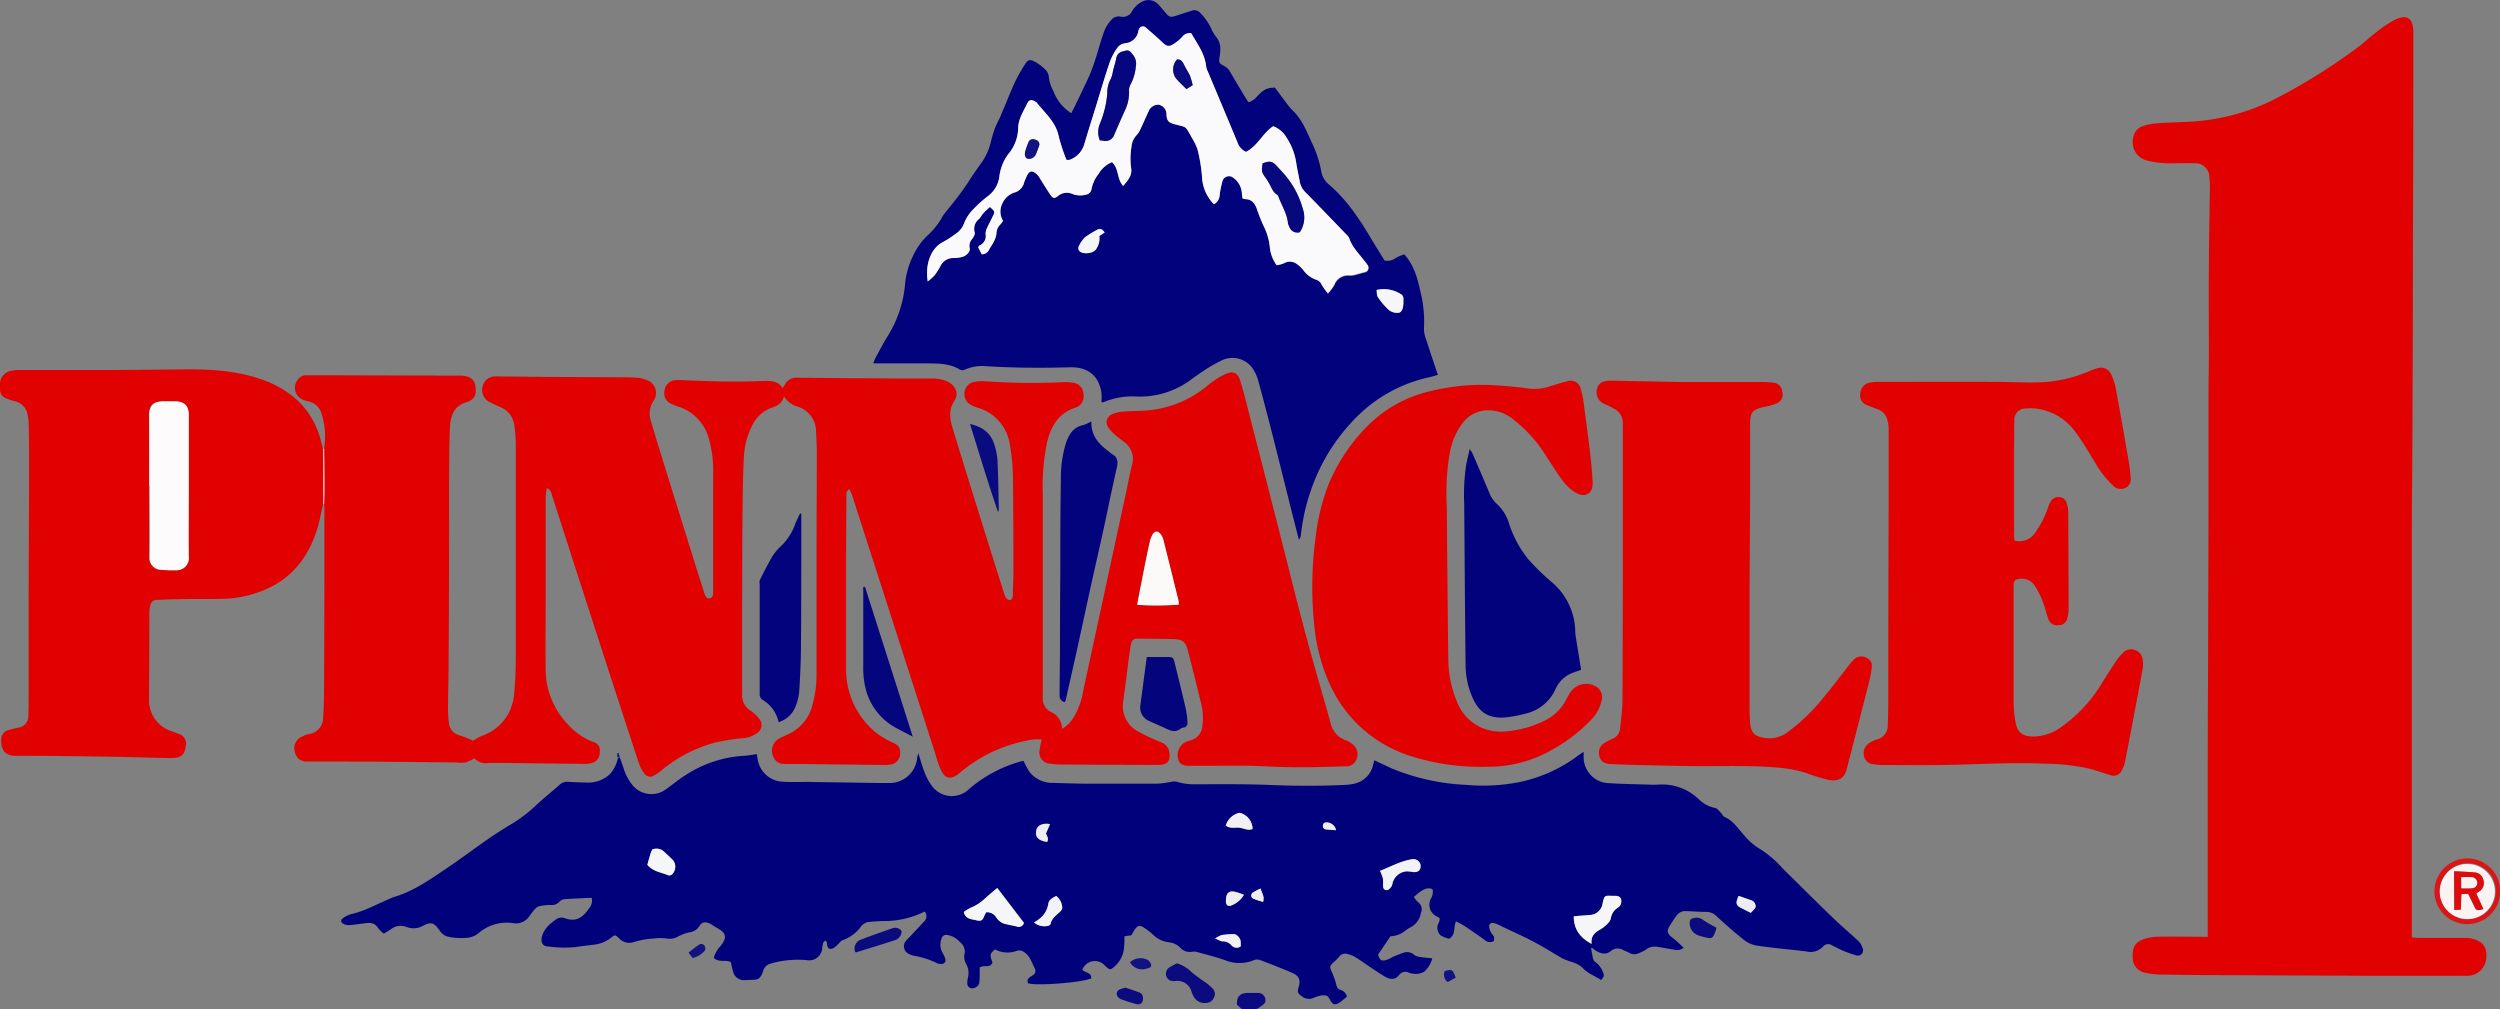 <?xml version="1.0" encoding="UTF-8"?> <svg xmlns="http://www.w3.org/2000/svg" id="Layer_1" data-name="Layer 1" viewBox="0 0 471.21 190.22"><rect x="0" y="0" width="471.21" height="190.22" fill="#808080" stroke="none"/><defs><style> .cls-1 { fill: #0b0a7f; } .cls-2 { fill: #e10101; } .cls-3 { fill: #01017c; } .cls-4 { fill: #02027d; } .cls-5 { fill: #03037d; } .cls-6 { fill: #05057e; } .cls-7 { fill: #04047d; } .cls-8 { fill: #0b0b80; } .cls-9 { fill: #db1515; } .cls-10 { fill: #121282; } .cls-11 { fill: #f8c0c0; } .cls-12 { fill: #fcf9f9; } .cls-13 { fill: #f5f6f8; } .cls-14 { fill: #f2f3f6; } .cls-15 { fill: #f1f1f5; } .cls-16 { fill: #edeef2; } .cls-17 { fill: #fafafc; } .cls-18 { fill: #fdfbfb; } .cls-19 { fill: #f9f3f3; } .cls-20 { fill: #06067e; } .cls-21 { fill: #08087e; } .cls-22 { fill: #dd0b0b; } </style></defs><title>charleston-south-carolina-tax-service</title><g><path class="cls-1" d="M245.16,195.21l-.93-.86c-.05-1.5.53-2.16,2.06-2.2.68,0,1.36,0,2,0a1.38,1.38,0,0,1,1.29,1.68,1.31,1.31,0,0,1-.5.61c-.33.27-.7.49-1.06.73Z" transform="translate(-11.09 -5)"></path><path class="cls-2" d="M72.16,89.58A13.77,13.77,0,0,0,71.7,83a3.25,3.25,0,0,0-2.64-2.37,4.3,4.3,0,0,1-.58-.18,2.44,2.44,0,0,1-1.31-3.82,1.9,1.9,0,0,1,1.63-.9c1.37,0,2.74,0,4.11,0l24.58.07a6.75,6.75,0,0,1,.72,0c1.92.21,2.6,1,2.54,3a1.84,1.84,0,0,1-1.1,1.73,3.09,3.09,0,0,1-.55.26c-2.42.66-3.1,2.56-3.2,4.72-.14,3.06-.13,6.12-.16,9.19s0,6.28,0,9.43q0,12.52-.09,25c0,3.1-.1,6.21-.12,9.31a21,21,0,0,0,.17,2.77,2.61,2.61,0,0,0,2.06,2.4,22.83,22.83,0,0,1,2.49,1,10.92,10.92,0,0,1,1.62-.9,9,9,0,0,0,6.13-8.1c.23-2.2.3-4.43.31-6.64,0-6.53,0-13.06,0-19.6,0-6.93,0-13.87,0-20.8a28.4,28.4,0,0,0-.25-3.25,4.3,4.3,0,0,0-2.69-3.6c-.62-.28-1.26-.55-1.86-.87a2.55,2.55,0,0,1-1.46-3,2.44,2.44,0,0,1,2.6-1.9c3.15,0,6.29.07,9.44.09l13.67.07c1.17,0,2.33,0,3.5.09a5.32,5.32,0,0,1,1.63.4,2.57,2.57,0,0,1,1.34,4,4.31,4.31,0,0,0-.47,3.69c.69,2.4,1.43,4.79,2.17,7.17q2.83,9.12,5.68,18.24c.73,2.34,1.46,4.69,2.21,7,.16.49.33,1.14,1,1.08s.67-.75.69-1.25c0-1.65,0-3.31,0-5,0-5.85,0-11.71,0-17.56a22.07,22.07,0,0,0-1-6.92A8.65,8.65,0,0,0,139,81.66a11.6,11.6,0,0,1-1.46-.58,2.14,2.14,0,0,1-1.2-2.41,2.19,2.19,0,0,1,1.86-2,9.4,9.4,0,0,1,1.92,0c4.92.21,9.84.36,14.76.13H155c1.35,0,2.69-.08,3.6,1.34.22-.33.36-.52.47-.72a2.38,2.38,0,0,1,2.21-1.23l10,.09c3.46,0,6.93.06,10.39.07,1.73,0,3.46,0,5.2,0a6.36,6.36,0,0,1,2.93.64c1.44.74,2.06,2.21,1.18,3.54-1.18,1.79-.84,3.52-.29,5.33q2.25,7.34,4.53,14.66,2.51,8.08,5.07,16.14c.19.6.34,1.28,1.12,1.48.51-.17.58-.61.59-1.06,0-1.29.1-2.58.1-3.86,0-6.17,0-12.34-.1-18.51a36.27,36.27,0,0,0-.56-5.89,8.55,8.55,0,0,0-6.14-7,8.42,8.42,0,0,1-1.12-.45A2.34,2.34,0,0,1,192.88,79,2.21,2.21,0,0,1,194.65,77a7.71,7.71,0,0,1,2.16-.14,119.81,119.81,0,0,0,14.87.16,8.17,8.17,0,0,1,2,.18,2.17,2.17,0,0,1,1.61,2A2.26,2.26,0,0,1,214,81.77c-3.34,1-4.78,3.47-5.55,6.57a40.44,40.44,0,0,0-.81,9.75q0,18.89,0,37.78a7.22,7.22,0,0,0,0,1.09,2.8,2.8,0,0,0,1.48,2.21,3.51,3.51,0,0,1,2.15,3.21,6.25,6.25,0,0,0,2.28-2.33,13.57,13.57,0,0,0,1.69-4.76l3.4-15.72,4.62-21.39c.4-1.85.74-3.71,1.19-5.55a3.9,3.9,0,0,0-1.54-4.37c-.61-.47-1.23-.92-1.8-1.43A9.16,9.16,0,0,1,220,85.6a1.67,1.67,0,0,1,.69-2.53,8.44,8.44,0,0,1,1.73-.46c1.37-.12,2.74-.14,4.11-.19a20.6,20.6,0,0,0,12.37-4.91,14.91,14.91,0,0,1,3.15-2c1.52-.68,2.36-.25,2.84,1.36.6,2,1.11,4,1.63,6.07q2.82,10.94,5.61,21.89c1.66,6.51,3.26,13,5,19.54,1.52,5.68,3.2,11.32,4.78,17a4.35,4.35,0,0,0,2.86,3.16,4.31,4.31,0,0,1,1.42.89,2.35,2.35,0,0,1,.59,2.66,2,2,0,0,1-2.09,1.35c-5.12.19-10.23.29-15.36,0-3.69-.2-7.4-.08-11.11-.09-1,0-1.94,0-2.91,0-1.35,0-2-.42-2.17-1.32a2.8,2.8,0,0,1,1.13-3,5.1,5.1,0,0,1,1.23-.48,2.93,2.93,0,0,0,2.18-2.47,11.09,11.09,0,0,0-.31-4.91c-.74-3.18-1.57-6.33-2.37-9.5-.43-1.69-1-2.15-2.69-2.2-2.06-.05-4.11-.06-6.17-.08-.24,0-.48,0-.72,0a1.11,1.11,0,0,0-1.16,1c-.13.75-.25,1.51-.35,2.27-.37,2.79-.71,5.59-1.09,8.38a5.42,5.42,0,0,0,2.76,5.83,30,30,0,0,0,2.7,1.34c.58.27,1.18.51,1.78.76a2.31,2.31,0,0,1,1.44,1.94c.23,1.41-.35,2.22-1.77,2.26-1.86.05-3.71,0-5.57,0q-6.6,0-13.2-.07a13,13,0,0,1-2-.15,2.12,2.12,0,0,1-1.94-2.46,16.83,16.83,0,0,1,.42-2.08,7.93,7.93,0,0,0-2.91.22A27.56,27.56,0,0,0,192,150.66c-1.73,1.44-2.82,1.22-3.7-.85-.41-1-.72-2-1-3q-4.1-12.72-8.19-25.44-3.68-11.45-7.37-22.9c-.14-.43-.36-.83-.55-1.29-.67.4-.57.92-.57,1.38,0,3.43-.05,6.85-.06,10.28q0,9.13,0,18.27,0,2,0,4a15.43,15.43,0,0,0,5.34,11.74,15,15,0,0,0,3.49,2.12c1,.52,1.39.86,1.36,1.88a2.11,2.11,0,0,1-1.54,2.2,5.48,5.48,0,0,1-1.44.14L162.26,149c-1.17,0-2.33,0-3.5,0a2,2,0,0,1-1.76-1.1,2.64,2.64,0,0,1,1.09-3.78c.54-.27,1.09-.51,1.64-.77a8.2,8.2,0,0,0,4.51-5.53A22,22,0,0,0,165,132q0-12.72,0-25.43c0-5.32.05-10.65.05-16,0-1.45-.08-2.9-.15-4.35a4.89,4.89,0,0,0-3.28-4.51,4.65,4.65,0,0,1-2.77-2c-.36,1.44-1.35,1.81-2.44,2.19a6.53,6.53,0,0,0-3.6,3.41,15,15,0,0,0-1.53,6.18c-.17,3.58-.21,7.17-.24,10.76-.05,6-.06,12.1-.07,18.15,0,5.2,0,10.4,0,15.6a3.33,3.33,0,0,0,1.57,2.94,7,7,0,0,1,1.72,1.64,1.77,1.77,0,0,1-.44,2.57,5.18,5.18,0,0,1-2.81,1,40.58,40.58,0,0,0-5,.78,26.7,26.7,0,0,0-10.33,5.34,7,7,0,0,1-1.29.88,1.3,1.3,0,0,1-1.9-.43,7.33,7.33,0,0,1-1-1.91c-1.68-5.09-3.33-10.19-5-15.29q-3.5-10.82-7-21.63c-1.42-4.41-2.83-8.83-4.26-13.24-.19-.57-.19-1.29-1.09-1.66-.08.71-.19,1.31-.2,1.92q0,9.8,0,19.6c0,4.35-.06,8.7,0,13.06a15,15,0,0,0,4.16,9.93,12.29,12.29,0,0,0,4.81,3.36,1.56,1.56,0,0,1,1.23,1.83,2.08,2.08,0,0,1-1.34,2.09,4.93,4.93,0,0,1-1.54.2c-5.17-.05-10.33-.12-15.5-.18-.85,0-1.7,0-2.54,0a2.86,2.86,0,0,1-2.71-.88,8.39,8.39,0,0,1-1.65.79,7.84,7.84,0,0,1-1.81,0l-15.85-.16L69,148.53a2.18,2.18,0,0,1-2.34-1.83,2.36,2.36,0,0,1,1.29-2.83,5.56,5.56,0,0,1,1.35-.51A3.1,3.1,0,0,0,72,140.17c.08-1.41.15-2.82.16-4.23q.06-10.23.07-20.46,0-7.32,0-14.64c0-.28,0-.56-.07-.84,0-1.32.06-2.64.06-4C72.22,93.89,72.18,91.73,72.16,89.58ZM225.43,119a55.74,55.74,0,0,0,7.84-.08,2.8,2.8,0,0,0,0-.51q-1.45-5.87-2.91-11.73a2.85,2.85,0,0,0-.48-1c-.53-.72-1.17-.69-1.6.11a6,6,0,0,0-.54,1.59c-.55,2.6-1.07,5.21-1.59,7.81C225.91,116.38,225.7,117.56,225.43,119Z" transform="translate(-11.09 -5)"></path><path class="cls-3" d="M127.9,147.73c.26.76.55,1.51.79,2.27a9,9,0,0,0,1.52,2.86,4.6,4.6,0,0,0,6.27,1c1.32-.91,2.56-2,3.92-2.82a22.53,22.53,0,0,1,11.15-3.6,20.65,20.65,0,0,0,2.18-.32c.06.34.1.66.17,1a5,5,0,0,0,4.78,4.22c1.93.13,3.86,0,5.8.06l12.34.18c.57,0,1.13,0,1.7,0a5.22,5.22,0,0,0,5.42-4.5c0-.3.12-.59.23-1.13.45,1.39.75,2.55,1.2,3.66a10.57,10.57,0,0,0,1.37,2.53,4.65,4.65,0,0,0,6.94.64,25.32,25.32,0,0,1,9.48-5.17c.3-.09.61-.14.85-.19a17.4,17.4,0,0,0,1.07,2,5.45,5.45,0,0,0,4.53,2.14c2,.07,4,.13,5.93.15,4.59,0,9.19,0,13.78,0a23.15,23.15,0,0,0,2.62-.36,2.37,2.37,0,0,1,1,0,10.47,10.47,0,0,0,3.58.47c4.6,0,9.21-.06,13.8.13s9.43.22,14.15,0a9.8,9.8,0,0,0,2.14-.3,4.67,4.67,0,0,0,3.28-3.41c0-.15.08-.31.12-.47l.12-.47c1.2.56,2.34,1.12,3.51,1.63a41.36,41.36,0,0,0,13.74,3,35.32,35.32,0,0,0,10.35-.57,28.15,28.15,0,0,0,10.6-4.79c.35-.26.71-.5,1.25-.88,0,.44,0,.69,0,1a4.88,4.88,0,0,0,4.57,4.91c2.49.17,5,.2,7.49.28a18.44,18.44,0,0,0,2.06,0,10,10,0,0,1,7.51,2.69,6,6,0,0,0,3.12,1.71c.4.05.75.55,1.09.88s.4.69.7.81c1.64.7,2.55,2.19,3.68,3.42a11,11,0,0,0,2.88,2.54,20,20,0,0,1,4.48,3.83c3.14,3.07,6.24,6.19,9.41,9.24,1.56,1.51,3.24,2.91,4.83,4.4a2.77,2.77,0,0,1,.71,1.21,1,1,0,0,1-1.32,1.4,16.49,16.49,0,0,1-2.38-.85c-.7-.3-1.38-.67-2.06-1a1.25,1.25,0,0,0-1.65.26,3.23,3.23,0,0,1-3.19.9c-3.16-.37-6.34-.65-9.49-1.12a5.53,5.53,0,0,1-2.44-1.22c-1.74-1.38-3.39-2.86-5-4.34a2.65,2.65,0,0,0-1.83-.76c-1.33,0-2.66-.11-4-.16a2,2,0,0,0-1.65.85c-.38.47-.7,1-1,1.48-1,1.4-.88,1.88.45,2.87a23.7,23.7,0,0,1,1.87,1.72,2,2,0,0,1-1.84.35l-3.21-.55a2.81,2.81,0,0,0-2.14.61,8.17,8.17,0,0,1-1.41.67,1.76,1.76,0,0,1-1.63-.13c-.35-.2-.74-.31-1.1-.49a2,2,0,0,0-2.41.18c-1,.83-2.14.39-3.12-.3-.1-.07-.17-.18-.26-.25a1.21,1.21,0,0,0-.32-.08c.13.74.23,1.44.4,2.12a1.18,1.18,0,0,0,.49.63,4,4,0,0,1,1.41,2c.2.48.08.86-.43,1.3-1.18-.77-2.57-1.24-3.6-2.41a5.66,5.66,0,0,0-2-1,16.51,16.51,0,0,1-1.57-.6c-1.79-1-3.52-2.13-5.34-3.09-2-1.07-4.14-2-6.21-3a8.17,8.17,0,0,0-1.33-.58c-.73-.2-1.13.15-1,.88a2.9,2.9,0,0,0,.54,1.17c.39.52.44.49.31,1.3a1.4,1.4,0,0,1-1.66-.16c-1.21-.88-2.44-1.72-3.68-2.55-.55-.37-1.15-.67-1.78-1-.53,1.13,0,2.47-1.28,3.28a5.64,5.64,0,0,1-1.57-.6,1.91,1.91,0,0,1-.42-2.4c.33-.81.3-.89-.5-1.27a2.47,2.47,0,0,1-1-3.25,2.42,2.42,0,0,0,.34-1.83c-1-.41-1.9,0-3.53,1.49a5.6,5.6,0,0,0,.84,1,1.61,1.61,0,0,1,.49,2,3.66,3.66,0,0,1-1.88,2.67,6.68,6.68,0,0,0-1.12.72,4.67,4.67,0,0,1-2.73,1l-2.35,3.47c.41,1.14.65,1.29,1.79.93.38-.12.7-.38,1.07-.54.66-.28,1.32-.54,2-.78a2,2,0,0,1,2,.46,2.78,2.78,0,0,0,1.24.39c.67.11,1.36.15,2.13.23a5.16,5.16,0,0,1-1.45,2.47,3.09,3.09,0,0,1-2.32.39,2.27,2.27,0,0,1-.7-.18,1.43,1.43,0,0,0-1.75.43c-.84,1.06-1.79.88-2.76.3s-2-1.26-2.94-1.9-1.72-1.2-2.61-1.75a5.42,5.42,0,0,0-1.32-.54,1.47,1.47,0,0,0-1.79.59,10.76,10.76,0,0,1-1.13,1.08c-.6.62-.57.75-.21,1.57a16.6,16.6,0,0,1,.89,2.49,1.19,1.19,0,0,0,.78,1,1.68,1.68,0,0,1,1.22,1.25,12.27,12.27,0,0,1-1.43,1.16c-.87.53-1.23.37-1.74-.51-.17-.3-.37-.7-.64-.8a2.5,2.5,0,0,0-1.26,0,7.16,7.16,0,0,0-1.35.47,2.15,2.15,0,0,1-2.15-.43c-.71-.47-.8-.8-.54-1.63.43-1.35.13-2.14-1.18-2.71-2-.86-4-1.65-6.06-2.42a1.69,1.69,0,0,0-1.15,0,7.21,7.21,0,0,1-5.53,0c-1.66-.6-3.39-1-5.1-1.49a2.11,2.11,0,0,0-1-.09,2.34,2.34,0,0,1-2.28-.77,3.57,3.57,0,0,0-2.15-1,5.09,5.09,0,0,1-3.07-1.53,11.35,11.35,0,0,0-1.53-1.17c-.87-.61-1.29-.51-1.88.38-.2.3-.38.61-.59,1l-.58.07-.72.12c0,.64,0,1.27-.06,1.9a5.25,5.25,0,0,1-1.74,3.72c-.85.79-1,.75-1.87-.09a2.53,2.53,0,0,0-4.26.74c.44.67,1.76.46,1.66,1.66-1.64.78-10.4,1.46-11.9.92-.23-.58,0-.94.51-1.26,1-.6,1.08-.89.57-1.94s-.92-2.28-2.12-2.84a1.46,1.46,0,0,0-1-.1,5.06,5.06,0,0,1-4.19-.24c-1,.82-1,1.07-.47,2.48-.45,1.14-1.62.37-2.41.92,0,.41,0,.88,0,1.34a11.1,11.1,0,0,1-.1,1.67,1.4,1.4,0,0,1-1.4.91.88.88,0,0,1-.84-.88,5,5,0,0,1,.09-1,3.54,3.54,0,0,0-.36-2.8,2.72,2.72,0,0,1-.21-2,2.24,2.24,0,0,0-.89-2,4.08,4.08,0,0,0-2.48-1.38.91.91,0,0,0-1,.7,3.14,3.14,0,0,0,.18,2.68,5.88,5.88,0,0,1,.48,1c.25.73-.13,1.18-.91,1.1a1.93,1.93,0,0,1-.81-.24,15.34,15.34,0,0,0-3.87-1.26l-.12,0c-.86-.24-1.76-.45-2-1.48s.47-1.52,1.06-2.13c.93-1,1.82-1.94,2.72-2.92a1.31,1.31,0,0,0,.07-1.84,17.28,17.28,0,0,1-7.85,1.79c-.84,0-1.69.08-2.53.15a2.24,2.24,0,0,0-1.64.92,7.27,7.27,0,0,1-3.34,2.5c-.45.16-.77.65-1.17,1a2.77,2.77,0,0,1-.84.61c-.6.18-.88-.07-1-.69,0-.23-.07-.47-.12-.7,0,0-.06,0-.18-.13-.13.13-.35.24-.42.42a4.86,4.86,0,0,0-.2.94,2.45,2.45,0,0,1-2.91,2.34,18.92,18.92,0,0,0-5.41.3c-.47.1-.94.22-1.4.36a1.93,1.93,0,0,0-1.42,1.35,4,4,0,0,1-.36.89,1.41,1.41,0,0,1-1.26.8c-.6,0-1.21.07-1.81.07a2.11,2.11,0,0,1-2.27-1.75c-.15-.54-.27-1.09-.41-1.66-1-.51-2.24.18-3.2-.81a5.86,5.86,0,0,1,1-1.9,7.81,7.81,0,0,0,.68-.85c.73-1.17.55-1.87-.63-2.6-.55-.34-1.09-.69-1.64-1-.84-.5-1.62-.44-2.09.35a2.57,2.57,0,0,1-1.95,1.21,9.08,9.08,0,0,0-2.13.81,3.08,3.08,0,0,1-2.07.36,8.81,8.81,0,0,0-2.5,0,15.14,15.14,0,0,0-3.9.72,2.68,2.68,0,0,1-2.65-.79c-.71-.66-.74-.69-1.48-.08a6.16,6.16,0,0,1-3.2,1.3c-1.16.16-2.33.27-3.48.46a23.09,23.09,0,0,1-5.31-.13c-.88-.05-1.25-.76-1.07-1.64.34-1.7,1.59-2.67,2.87-3.58a1.87,1.87,0,0,1,1.5-.09c2.13.8,3.42-.21,4.55-1.85a2.23,2.23,0,0,0,.49-2c-1.7.08-3.41.14-5.12.26a1.57,1.57,0,0,0-.94.46,1.93,1.93,0,0,1-1.74.63,1.3,1.3,0,0,0-.24,0c-2.26.19-2.28.18-3.62,2a3.06,3.06,0,0,1-3.19,1.42,8.13,8.13,0,0,0-6.34,1.79,4,4,0,0,1-2.65,1,11.33,11.33,0,0,1-3.36-.26,2.65,2.65,0,0,1-1.41-1.06c-1.07-1.57-1.63-1.79-3.28-.92a3.55,3.55,0,0,1-3,.18,3,3,0,0,0-3.06.51,13.23,13.23,0,0,1-1.24.74,6,6,0,0,1-1.09-1.08c-.62-1-1.52-1-2.53-.86s-1.91.26-2.88.34a2.16,2.16,0,0,1-1-.19c-.66-.31-.7-.79-.1-1.18a4.9,4.9,0,0,1,1.52-.72c2.58-.58,4.86-1.92,7.28-2.91a7.13,7.13,0,0,1,.67-.28c3.74-1.09,6.87-3.33,10-5.44,2.55-1.7,5-3.57,7.51-5.31,1.62-1.12,3.28-2.2,5-3.21a27.08,27.08,0,0,0,4.47-3.48c1.39-1.29,2.88-2.47,4.29-3.73a2.08,2.08,0,0,1,1.65-.56c1.08.08,2.17.12,3.26.13a6,6,0,0,0,4.65-1.65,6.76,6.76,0,0,0,1.42-2.9Zm71.16,24.64c-.79.67-1.52,1.29-2.24,1.92a8.47,8.47,0,0,1-2.7,1.78,7.76,7.76,0,0,0-1.35.82c.35,1.37,1.45,1.34,2.34,1.55s1.22,0,1.58-.94a3.36,3.36,0,0,1,.34-.57A2.13,2.13,0,0,1,199,178a2.84,2.84,0,0,0,2,1.21c.58.15,1.18.24,1.76.39a1,1,0,0,0,1.37-.68Zm112,10.55c-.2-1.5.63-2.17,1.7-2.74a6.15,6.15,0,0,0,1.39-1.14,2.06,2.06,0,0,0,.53-.91,2.81,2.81,0,0,1,1.3-2,1.43,1.43,0,0,0,.59-1.7c-.27-.59-.84-.54-1.35-.54-1.63,0-1.73-.33-2.11,1.53a2.52,2.52,0,0,1-2.44,2.08c-.72.1-1.44.11-2.16.17-.27,0-.54.06-.82.1C307.73,180.09,308.84,181.71,311.09,182.91Zm-39.88-13.77a8.19,8.19,0,0,1,.59,1.47c.1.54,0,1.12.06,1.67a.63.63,0,0,0,1,.37,1.7,1.7,0,0,0,.68-.89,3,3,0,0,1,2.64-2.52,6.78,6.78,0,0,1,1.3.13c1,.1,1.53-.43,1.39-1.42a1.39,1.39,0,0,0-1.53-1C275.17,167.27,273.31,168.3,271.21,169.15ZM133.1,168c1.1,1.31,2.67,1.43,4,2a.83.83,0,0,0,.65-.19,2,2,0,0,0,.18-2.68c-.5-.52-1-1-1.57-1.49a2.08,2.08,0,0,0-2.34-.52c-.1.24-.23.49-.31.76C133.51,166.56,133.32,167.25,133.1,168ZM206,178.88a3.06,3.06,0,0,0,2.54.64c.2,0,.52-.21.55-.38.23-1.09,1.11-1.63,1.82-2.33.18-.18.42-.48.39-.68a2.91,2.91,0,0,0-1.14-2.26c-.68.36-1.37.68-1.49,1.5a4.39,4.39,0,0,1-1.78,2.89C206.59,178.5,206.27,178.68,206,178.88Zm36.15-18.28c.82.64,1.71.37,2.51.44s1.66.63,2.53.24a3.18,3.18,0,0,0-2.26-3,1.06,1.06,0,0,0-.58.07A3.47,3.47,0,0,0,242.13,160.6Zm2.81,22.79a7.89,7.89,0,0,0,0-1c-.08-.63-.78-1.35-1.31-1.34a16.88,16.88,0,0,0-2.27.19,5.33,5.33,0,0,0-1.22.64c.66.27,1,.55,1.37.54a2.12,2.12,0,0,1,1.7.75A1.31,1.31,0,0,0,244.94,183.39Zm96.16-6.33c.31-.4.82-.76.87-1.18a1.26,1.26,0,0,0-1-1.25l-2.21-.77c-.64,1.43-.52,1.81.66,2.38C339.93,176.47,340.39,176.71,341.09,177.06ZM209,160.34c-1.25-.29-2.4.24-2.59,1.06-.31,1.31.3,2,2,2.29.39-.65-.08-1.2-.21-1.6Zm36.56,13.31c-.59-.21-1-.39-1.46-.52-1.66-.47-2,.54-1.93,1.8,0,.68.44,1,1.07.69A4.59,4.59,0,0,0,245.55,173.65Zm3.14-1.18a9.64,9.64,0,0,0-1.42.74.66.66,0,0,0,.16,1.22c.53.23,1.11.37,1.72.57C249.49,174,248.94,173.34,248.69,172.47Zm14.22-11a1.81,1.81,0,0,0-1.57-1.46c-.43-.05-.85,0-.91.54s.25.73.71.78Z" transform="translate(-11.09 -5)"></path><path class="cls-2" d="M427.21,181.58c0-1.35,0-2.51,0-3.68q0-13.06,0-26.13,0-9,.05-17.91.05-15.92.1-31.84c0-7.3,0-14.6,0-21.9,0-3,.07-6,.07-8.93,0-5.32-.05-10.63,0-15.95,0-4.76.12-9.51.18-14.27a20,20,0,0,0-.09-2.54,2.62,2.62,0,0,0-2.86-2.65c-1.33-.06-2.66,0-4,0a18.09,18.09,0,0,1-5-.55,3.59,3.59,0,0,1-2.45-4.47,2.63,2.63,0,0,1,1.81-2,10.92,10.92,0,0,1,2.6-.52c1.93-.14,3.87-.19,5.8-.28A40.29,40.29,0,0,0,441,23.08a113.34,113.34,0,0,0,14.51-9.17c1.16-.87,2.21-1.88,3.37-2.76a23.71,23.71,0,0,1,3.38-2.31c2.46-1.27,3.69-.5,3.7,2.23,0,3.59,0,7.17,0,10.76q0,14-.07,28.08,0,16-.08,32.07c0,7.33-.1,14.67-.13,22q0,11.92,0,23.83,0,17.24,0,34.48c0,5.81,0,11.62,0,17.43,0,.64,0,1.27,0,2,.58,0,1,.06,1.44.07l8.72,0a5,5,0,0,1,1.08.11c2.2.5,3,1.64,2.78,3.79a3.56,3.56,0,0,1-3.61,3.23q-9.26,0-18.52,0l-25.3-.11c-4.63,0-9.27-.05-13.9-.12a13.94,13.94,0,0,1-2.88-.33,2.86,2.86,0,0,1-2.42-2.91c-.13-1.79.45-2.85,2-3.41a9,9,0,0,1,2.7-.48c2.58-.06,5.17,0,7.75,0Z" transform="translate(-11.09 -5)"></path><path class="cls-4" d="M213,26.34c.26-.51.54-1,.8-1.57.89-1.85,1.8-3.7,2.64-5.57a30.51,30.51,0,0,0,1.12-3.06c.58-1.8,1.06-3.64,1.72-5.42a7.09,7.09,0,0,1,1.38-2.08,1.81,1.81,0,0,1,1.68-.5,1.92,1.92,0,0,0,2.11-1,4.46,4.46,0,0,1,1.79-1.75,2.53,2.53,0,0,1,3.17.43c.5.53.95,1.1,1.42,1.65.63.75.94.83,1.9.51s2.06-.67,3.1-1a1.46,1.46,0,0,1,1.51.47,10.29,10.29,0,0,1,2,2.85,7.72,7.72,0,0,0,.9,1.57c1,1.12.95,2.42.74,3.74-.18,1.16-.18,1.29.83,1.82a2.84,2.84,0,0,1,1.17,1.16c1,1.74,2.05,3.47,3.09,5.2a6.13,6.13,0,0,0,.37.49A3.29,3.29,0,0,0,248,23.2c1.34-1.39,1.79-1.61,3.39-1.69.79,1.06,1.6,2.15,2.43,3.24a7.88,7.88,0,0,0,.85,1c1.85,1.74,2.72,4.06,3.75,6.28a21.19,21.19,0,0,1,1.69,5.15,4.06,4.06,0,0,0,1.35,2.5c3.45,2.9,5.87,6.6,8.14,10.43.8,1.35,1.65,2.67,2.46,4a2.75,2.75,0,0,0,2.21-.54,7.39,7.39,0,0,1,1.51-.62c1.91,2.12,2.49,4.59,3.05,7.07a23,23,0,0,1,.65,6.95,5.83,5.83,0,0,0,.45,2.11c.68,2.15,1.41,4.28,2.17,6.58-.51.14-1.06.32-1.63.45a27.64,27.64,0,0,0-13.18,7,36.41,36.41,0,0,0-7,9.35,38.24,38.24,0,0,0-4,13.35,1.69,1.69,0,0,1-.38.92c-.41-1.62-.83-3.24-1.24-4.86-1.24-4.92-2.45-9.85-3.7-14.77q-1.3-5.1-2.67-10.17a8.45,8.45,0,0,0-1-2.33A4.64,4.64,0,0,0,241.22,73a28.24,28.24,0,0,0-3.63,2.14c-1,.63-1.9,1.37-2.85,2a16.13,16.13,0,0,1-9.42,2.6,13.94,13.94,0,0,0-6.26,1.08c-.06,0-.16,0-.37,0a11.65,11.65,0,0,0,0-1.87c-.54-3.29-2.75-4.81-5.87-4.72-5.28.14-10.56.12-15.83-.2a8,8,0,0,0-4,.62,1,1,0,0,1-1,0c-1.92-1.17-4.07-1.15-6.22-1.15H176.4c-.19,0-.39,0-.71-.06a10.71,10.71,0,0,1,.43-1c.75-1.38,1.47-2.78,2.3-4.11a22.15,22.15,0,0,0,3.25-9.65,15,15,0,0,1,1.56-5.54,12.39,12.39,0,0,1,2.82-3.88,13.91,13.91,0,0,0,2.72-3.51c.33-.54.78-1,1.16-1.52a59.73,59.73,0,0,0,3.73-5c.71-1.17,1.5-2.26,2.29-3.37a11.31,11.31,0,0,0,1.82-3.79,26.69,26.69,0,0,1,.81-2.79c.32-.86.79-1.67,1.15-2.52.85-2,1.63-4,2.53-6a29.42,29.42,0,0,1,2-3.6c.6-1,1-1,2-.47a9.25,9.25,0,0,1,1.9,1.47,2.11,2.11,0,0,1,.61,1.27,6.93,6.93,0,0,0,.86,2.72A8.45,8.45,0,0,0,213,26.34Zm48.4,34a9.87,9.87,0,0,0,1.2-1.51A2.74,2.74,0,0,1,265.47,57a3.27,3.27,0,0,0,.83-.07c.66-.16,1.3-.37,2-.53a.85.85,0,0,0,.64-1.26,6.87,6.87,0,0,0-.65-.87c-1-1.38-2.31-2.58-2.87-4.28a2,2,0,0,0-.51-.67c-2.52-2.61-5-5.23-7.57-7.82a3.87,3.87,0,0,1-1.21-2c-.24-1.31-.54-2.6-.73-3.91a11.82,11.82,0,0,0-1.8-4.58,4.86,4.86,0,0,0-2.51-2.12c-2,1.3-2.93,3.74-5.12,4.83a3,3,0,0,1-1.62-1.82c-1.85-4.47-3.73-8.92-5.6-13.38a2.83,2.83,0,0,1-.28-.79c-.22-2.48-1.69-4.38-2.82-6.37a1.78,1.78,0,0,0-1.76.75,8.21,8.21,0,0,1-1.78,1.39c-.8.45-1.2.27-1.89-.39-1-1-2.09-1.89-3.15-2.81a.78.78,0,0,0-1.18.08,1.65,1.65,0,0,0-.26.66,2.71,2.71,0,0,1-2.4,2.2,2.19,2.19,0,0,0-1.38.66,11.16,11.16,0,0,0-1.56,2.83c-1,2.82-1.79,5.68-2.67,8.52-.74,2.38-1.49,4.76-2.2,7.15a4.37,4.37,0,0,1-2.71,2.81c-.19.08-.46,0-.62,0a37,37,0,0,1-1.45-4.42c-.54-2.72-2.6-4.37-4.16-6.38a.76.76,0,0,0-.2-.13c-.73-.47-1.24-.43-1.59.34C204,26,203,27.38,203,29.12a7.88,7.88,0,0,1-1.52,4.48,8.74,8.74,0,0,0-2,4.48A5.48,5.48,0,0,1,197.26,42a24,24,0,0,0-2.7,2.43A7.9,7.9,0,0,0,192.84,47,3.92,3.92,0,0,1,191.32,49a20.7,20.7,0,0,1-2.52,1.65c-2.37,1.19-3.36,4.38-2.85,7.41a10.46,10.46,0,0,0,1.28-1.15,13.23,13.23,0,0,0,1.1-1.73,2.66,2.66,0,0,1,2.53-1.53,5.81,5.81,0,0,0,1.67-.24c.77-.22,1.49-1.06,1.32-1.63a1.92,1.92,0,0,1,.5-1.76c.23-.35.53-.83.45-1.16a2.38,2.38,0,0,1,.82-2.58c.32-.29.5-.74.79-1.06s.84-.81,1.25-1.2c1,.88,1,.88.52,1.82-.34.69-.72,1.35-1,2.05a2.6,2.6,0,0,0-.33,1.24,1.92,1.92,0,0,1-1.14,2.16c-.09,0-.14.18-.25.35l.66,1.29a1.4,1.4,0,0,0,1.36-.81c.29-.53.66-1,.92-1.56a4.26,4.26,0,0,0,.5-1.56,2.38,2.38,0,0,1,.68-1.62c.21-.23.39-.5.57-.73a3.35,3.35,0,0,1-.11-3.35,3.69,3.69,0,0,1,2.27-2,2.59,2.59,0,0,0,1.81-1.92,7,7,0,0,1,.32-.78c.6-1.54,1.21-1.66,2.35-.45a3.77,3.77,0,0,1,.37.61c.64,1,1.25,2.06,1.93,3,.46.66.76.71,1.4.2a2.63,2.63,0,0,1,2.82-.35,4.12,4.12,0,0,0,2.5.08,1.21,1.21,0,0,0,1-1,6.59,6.59,0,0,1,1.36-2.93,5.17,5.17,0,0,1,2.5-2.18c1.36,1.21.88,3.16,2.11,4.48.93-1.08,1.78-2,1.48-3.48a13.46,13.46,0,0,1,.08-3.85,3.56,3.56,0,0,1,1-2.27,3.83,3.83,0,0,0,.65-1c.58-1.23,1.12-2.49,1.7-3.72a2,2,0,0,1,1.75-1,1.83,1.83,0,0,1,1.51,1.79c0,1.14.33,1.55,1.33,1.84,2.6.75,2.06.13,3.5,2.69a11.68,11.68,0,0,1,1,2.05,30.42,30.42,0,0,1,.9,5.71,7.86,7.86,0,0,0,2.2,4.69,2,2,0,0,0,1.08-1.67,17,17,0,0,1,.58-2.82,1.28,1.28,0,0,1,1.78-.65,3.92,3.92,0,0,1,1.85,3.21c0,.27.06.54.09.81a2,2,0,0,0,.51.16c1.27,0,1.84.78,2.22,1.86a30.88,30.88,0,0,0,1.24,3.15,11.44,11.44,0,0,1,1.18,3.9A6.94,6.94,0,0,0,251.7,55a5.75,5.75,0,0,0,1.37-.37,2.19,2.19,0,0,1,2.5.19,5.86,5.86,0,0,1,1.2,1.16,5,5,0,0,0,2.4,1.76,1.6,1.6,0,0,1,1,.91A13.38,13.38,0,0,0,261.38,60.31Zm9.17-.65c.07.46,0,1,.22,1.29a13,13,0,0,0,2.08,2.45,2.47,2.47,0,0,0,1.88.51c.69-.16.8-1,.86-1.71,0-.28,0-.56,0-.84a1,1,0,0,0-.57-1A5.93,5.93,0,0,0,270.55,59.66ZM219.29,48.83c-.41-.68-.84-.87-1.46-.48a18.06,18.06,0,0,0-2.25,1.39,6.1,6.1,0,0,0-1.18,1.74.87.87,0,0,0,.09.77c.58.75,2.52.58,3.12-.18a3.43,3.43,0,0,0,.69-2.58Z" transform="translate(-11.09 -5)"></path><path class="cls-2" d="M72,100c-.4,1.68-.69,3.4-1.22,5-1.64,5.07-4.7,9-9.69,11.12a21.38,21.38,0,0,1-8.11,1.75c-2.91.06-5.81,0-8.72.08-1.13,0-2.25.06-3.38.11-.93,0-1.3.33-1.51,1.22a6.15,6.15,0,0,0-.13,1.32q0,7.63-.06,15.25c0,.32,0,.64,0,1a6.09,6.09,0,0,0,4.34,6l1.13.43a1.94,1.94,0,0,1,1.43,2.44c-.18,1.37-.76,2-2,2.13-.88.07-1.77,0-2.66,0-3.51-.08-7-.19-10.53-.24-5.61-.08-11.21-.16-16.82-.15-2.08,0-2.79-1.15-2.75-3a1.84,1.84,0,0,1,1.53-1.9c.58-.15,1.17-.31,1.76-.42A2.15,2.15,0,0,0,16.43,140c.05-1.21.06-2.42.06-3.63,0-5.32,0-10.65,0-16,0-8.79.07-17.58.08-26.37,0-3.1,0-6.21-.08-9.31a7.56,7.56,0,0,0-.19-1.43,3.11,3.11,0,0,0-2.59-2.68,5.34,5.34,0,0,1-.58-.18c-1.78-.55-2.13-1-2.05-2.88a2.58,2.58,0,0,1,2.32-2.66,6.19,6.19,0,0,1,1.32-.12c5.56,0,11.13,0,16.69,0,4.76,0,9.52-.07,14.28-.12s9.75.19,14.44,1.81a19.24,19.24,0,0,1,7,4,15.69,15.69,0,0,1,4.52,8c.1.39.2.78.3,1.17Q72,94.79,72,100ZM39.22,96.56h0c0,4.52,0,9,0,13.56a2.22,2.22,0,0,0,2,2.27,25.42,25.42,0,0,0,3,.09,2.3,2.3,0,0,0,2.4-2.58c0-4,0-8.06,0-12.1q0-7.26,0-14.52c0-1.79-.75-2.57-2.56-2.64-.73,0-1.45,0-2.18,0-2,0-2.71.78-2.72,2.72Q39.22,90,39.22,96.56Z" transform="translate(-11.09 -5)"></path><path class="cls-2" d="M390.81,106.88a3.49,3.49,0,0,0,3.89-1.5,17.87,17.87,0,0,0,2.37-4.61,5.12,5.12,0,0,1,.59-1.31,1.66,1.66,0,0,1,1.67-.76,1.61,1.61,0,0,1,1.34,1.24,5.35,5.35,0,0,1,.25,1.55q.06,9.08.07,18.15a7,7,0,0,1-.25,1.91,1.6,1.6,0,0,1-1.69,1.28,1.66,1.66,0,0,1-1.89-1.18c-.39-1.1-.64-2.26-1.07-3.34a16.33,16.33,0,0,0-1.47-2.89,2.87,2.87,0,0,0-2.82-1.32c-.95.09-1.16.34-1.17,1.31q0,3.69,0,7.37c0,4.8,0,9.6,0,14.4a20.82,20.82,0,0,0,.41,4.19c.38,1.75,1.31,2.38,3.11,2.45a9.1,9.1,0,0,0,5.62-1.91,27.21,27.21,0,0,0,7.47-8.11c.92-1.47,1.85-2.93,2.82-4.37a11.62,11.62,0,0,1,1.25-1.47,2.18,2.18,0,0,1,3.6,1.14,5.71,5.71,0,0,1,.05,1.92q-1.63,8.8-3.34,17.58a5.53,5.53,0,0,1-.55,1.46,1.68,1.68,0,0,1-2.29,1c-1.51-.43-3-1-4.52-1.32a41.1,41.1,0,0,0-7.81-.8c-6.41-.28-12.82.15-19.22.25-3.83.06-7.67,0-11.5,0a9.41,9.41,0,0,1-1.56-.16,1.88,1.88,0,0,1-1.73-1.45,2.28,2.28,0,0,1,.89-2.47,5.48,5.48,0,0,1,1.52-.73,2.66,2.66,0,0,0,2.05-2.66c.06-1.53.09-3.06.1-4.59q0-17.92.07-35.84,0-7.8,0-15.6a5.82,5.82,0,0,0-.31-1.77A2.76,2.76,0,0,0,365,82.14c-.72-.27-1.44-.53-2.14-.84a1.87,1.87,0,0,1-1.14-2.06,2.19,2.19,0,0,1,1.57-2.07,7,7,0,0,1,1.67-.19c7.51,0,15-.05,22.52,0,3.15,0,6.28.24,9.43,0a26.13,26.13,0,0,0,7.92-2,11.29,11.29,0,0,1,1.59-.57,2.07,2.07,0,0,1,2.56,1.1,10.81,10.81,0,0,1,.91,2.74c.85,4.59,1.65,9.2,2.44,13.81a23.75,23.75,0,0,1,.35,3.1A1.76,1.76,0,0,1,411.6,97a2,2,0,0,1-2.24-.47,19.09,19.09,0,0,1-3.4-4.38c-1.19-1.91-2.3-3.89-3.66-5.68A10.66,10.66,0,0,0,394.72,82a9,9,0,0,0-1.81,0,2.11,2.11,0,0,0-2.15,2.29c-.05,1.53,0,3.06-.05,4.59q0,6.52,0,13,0,2.11,0,4.23A6.33,6.33,0,0,0,390.81,106.88Z" transform="translate(-11.09 -5)"></path><path class="cls-2" d="M327.82,77c6.47,0,11,0,15.58,0a13.31,13.31,0,0,1,2.16.17A1.7,1.7,0,0,1,347,78.8a1.8,1.8,0,0,1-.87,2.17,10.21,10.21,0,0,1-2.18.66c-2.61.54-3,.94-3,3.64,0,4.26,0,8.53,0,12.79,0,6.28-.08,12.55-.09,18.83,0,6.82,0,13.63,0,20.45,0,1.29,0,2.58.1,3.87.17,2,.86,2.56,2.77,2.89a5.78,5.78,0,0,0,4.52-1.27,35.38,35.38,0,0,0,6.49-6.3c1.7-2,3.29-4.18,4.94-6.27a7.69,7.69,0,0,1,.89-1,2,2,0,0,1,2.26-.31,1.65,1.65,0,0,1,1.05,1.85,17.3,17.3,0,0,1-.38,2.25c-.62,2.5-1.27,5-1.91,7.49q-1.2,4.68-2.41,9.36c-.5,2-1.75,2.44-3.6,2.06a31.07,31.07,0,0,1-3.92-1.22,22.8,22.8,0,0,0-5.44-1.05c-4.71-.42-9.43-.28-14.14-.29-4,0-8-.12-12-.2q-2.72-.06-5.44-.19c-1.22-.06-1.87-.55-2.08-1.47a2.15,2.15,0,0,1,1.07-2.58,9.23,9.23,0,0,1,1.29-.66,2.34,2.34,0,0,0,1.54-2c.18-1.8.43-3.61.44-5.41.06-9,.05-17.91.07-26.86q0-12.09,0-24.18c0-.32,0-.65,0-1a3,3,0,0,0-1.6-2.79c-.6-.33-1.21-.63-1.83-.92a2.36,2.36,0,0,1-1.39-3,1.77,1.77,0,0,1,1.35-1.26,4.86,4.86,0,0,1,1.2-.13Z" transform="translate(-11.09 -5)"></path><path class="cls-2" d="M283.79,100.45c.08,8.81.14,18.68.28,28.55a21,21,0,0,0,1.63,8.25,8.87,8.87,0,0,0,4.85,5,9.63,9.63,0,0,0,4.64.58,20.11,20.11,0,0,0,7.27-2.12,8.86,8.86,0,0,0,3.74-3.67c.25-.46.5-.92.76-1.37a3.6,3.6,0,0,1,5-1.24,2.32,2.32,0,0,1,1,2.62,7.5,7.5,0,0,1-1.92,3.57,30.67,30.67,0,0,1-7.13,5.54,24.18,24.18,0,0,1-12.46,3.36,43.31,43.31,0,0,1-14.42-2A24.88,24.88,0,0,1,262.23,135a34.18,34.18,0,0,1-3.33-11.31,70.07,70.07,0,0,1,.22-17.84,39.27,39.27,0,0,1,2.35-9.48,34.13,34.13,0,0,1,6.72-10.4A24.44,24.44,0,0,1,281,78.65a40.76,40.76,0,0,1,12.48-1c1.93.14,3.86.3,5.76.59a9.05,9.05,0,0,0,4-.43c1.08-.32,2.14-.7,3.24-.93A1.89,1.89,0,0,1,309,78.24a12.62,12.62,0,0,1,.56,2.59c.41,3,.81,5.9,1.16,8.86.24,2.08.46,4.17.56,6.26s-1.47,2.92-3.14,1.94a8.59,8.59,0,0,1-2.41-2.15c-1.15-1.5-2.12-3.14-3.17-4.71a26.39,26.39,0,0,0-6.26-7,7.66,7.66,0,0,0-4.45-1.7,6,6,0,0,0-5,2.31,12.88,12.88,0,0,0-2.49,5.7A43.89,43.89,0,0,0,283.79,100.45Z" transform="translate(-11.09 -5)"></path><path class="cls-4" d="M309.1,131.26c-.51.18-.93.31-1.34.47a5.78,5.78,0,0,0-3.39,2.94,8.11,8.11,0,0,1-5.92,4.87,21.73,21.73,0,0,1-3.79.7c-3.13.16-4.8-1-6.06-3.83a15.47,15.47,0,0,1-1.27-6.12c-.12-10.12-.18-20.25-.26-30.37a37.3,37.3,0,0,1,.4-7.48c.17-.86.39-1.72.63-2.8a7,7,0,0,1,.54.83q1.6,3.72,3.18,7.45a5.16,5.16,0,0,0,1.34,2,8.36,8.36,0,0,1,2.32,3.62,20.79,20.79,0,0,0,3.68,6.88,43.33,43.33,0,0,0,4.41,4.3A12.43,12.43,0,0,1,308,124a11.36,11.36,0,0,0,.12,1.2C308.45,127.17,308.77,129.15,309.1,131.26Z" transform="translate(-11.09 -5)"></path><path class="cls-5" d="M216.79,84.42c-.08,2.57,1.3,4.22,3.17,5.58a6.1,6.1,0,0,0,.66.53c1.07.57,1.23,1.36,1,2.52-.94,4-1.74,8.11-2.63,12.16-.77,3.54-1.59,7.07-2.37,10.61-.81,3.69-1.6,7.4-2.41,11.09-.72,3.26-1.46,6.52-2.19,9.79,0,.19-.12.37-.21.64a1.19,1.19,0,0,1-1-1.32c0-2.9.06-5.8.07-8.7q0-7.2.06-14.4c0-5.81,0-11.61.11-17.42a22.59,22.59,0,0,1,.9-6.81c.57-1.73,1.37-3.17,3.35-3.58A7.94,7.94,0,0,0,216.79,84.42Z" transform="translate(-11.09 -5)"></path><path class="cls-5" d="M157.85,141.12a6.46,6.46,0,0,0-2.93-4.15,1.23,1.23,0,0,1-.64-1.17q0-10.35,0-20.69a1.72,1.72,0,0,1,0-.72c.8-1.57,1.57-3.17,2.48-4.67a10.55,10.55,0,0,1,1.84-2.08,10.83,10.83,0,0,0,2.37-3.87c.28-.68.61-1.34.91-2l.24.08c0,1.91,0,3.82,0,5.72,0,6.29,0,12.57-.06,18.86,0,3-.15,6-.33,8.93a10.37,10.37,0,0,1-.69,2.8A5,5,0,0,1,157.85,141.12Z" transform="translate(-11.09 -5)"></path><path class="cls-6" d="M174.13,115.61l9,28.24c-1.06-.56-2.1-1.09-3.13-1.64a11.58,11.58,0,0,1-5.82-7.66,17.21,17.21,0,0,1-.38-4.07c0-4.44,0-8.87,0-13.31,0-.51,0-1,0-1.53Z" transform="translate(-11.09 -5)"></path><path class="cls-7" d="M227.24,128.83h2c.52,0,1,0,1.57,0,1.38,0,1.4,0,1.72,1.24.72,2.89,1.43,5.78,2.1,8.68a16.84,16.84,0,0,1,.28,2.39.85.85,0,0,1-.78,1,.94.94,0,0,0-.45.16c-1,.82-1.9.47-2.87,0s-2.07-.89-3.08-1.39a2.74,2.74,0,0,1-1.68-3.13C226.45,134.87,226.82,131.92,227.24,128.83Z" transform="translate(-11.09 -5)"></path><path class="cls-8" d="M193.92,84.91c2.31.53,3.86,1.66,4.54,3.75a12,12,0,0,1,.64,3.06c.15,3.09.18,6.19.25,9.29a.64.64,0,0,1-.16.45C197.31,96,195.67,90.54,193.92,84.91Z" transform="translate(-11.09 -5)"></path><path class="cls-9" d="M476,166.79a6.2,6.2,0,1,1-6.06,6.24A6.25,6.25,0,0,1,476,166.79Zm0,11.44a5.26,5.26,0,1,0-5-5.52A5.21,5.21,0,0,0,475.95,178.24Z" transform="translate(-11.09 -5)"></path><path class="cls-1" d="M232.94,186.57a6.61,6.61,0,0,1,2.75,1.67,33.54,33.54,0,0,0,2.73,2,8.32,8.32,0,0,1,1.25,1.12,1.39,1.39,0,0,1,.22,1.67,1.54,1.54,0,0,1-1.41,1,2.35,2.35,0,0,1-2.43-1.24,5.07,5.07,0,0,1-.34-.77,2.75,2.75,0,0,0-3-2.12,2.58,2.58,0,0,1-1.07-.09,1.42,1.42,0,0,1-.15-2.46A13.84,13.84,0,0,1,232.94,186.57Z" transform="translate(-11.09 -5)"></path><path class="cls-8" d="M172.3,184.46a1.75,1.75,0,0,1,1-2.33c2-.77,4-1.47,6-2.17a1.46,1.46,0,0,1,1.74.56,1.82,1.82,0,0,1-1.4,1.73c-2.37.77-4.75,1.5-7.13,2.24A.6.6,0,0,1,172.3,184.46Z" transform="translate(-11.09 -5)"></path><path class="cls-1" d="M334.61,179.84a7.8,7.8,0,0,1-.28,1c-.43,1-.64,1.13-1.74.85a12.84,12.84,0,0,1-1.28-.35,2.39,2.39,0,0,1-1.63-3,2.08,2.08,0,0,1,2.54.14A22.92,22.92,0,0,0,334.61,179.84Z" transform="translate(-11.09 -5)"></path><path class="cls-1" d="M223.23,191.15c.91.32,1.87.6,2.79,1,.47.2.64,1.14.41,1.62s-.62.65-1.32.45c-.89-.26-1.78-.53-2.64-.85s-1.18-1.13-.63-1.68C222.14,191.37,222.69,191.34,223.23,191.15Z" transform="translate(-11.09 -5)"></path><path class="cls-10" d="M224.07,186.37a3,3,0,0,1,3.37-.43,1.49,1.49,0,0,1,.64,1c0,.44-.47.55-.88.63A2.64,2.64,0,0,1,224.07,186.37Z" transform="translate(-11.09 -5)"></path><path class="cls-10" d="M141.64,185.57l-.77-1a20.73,20.73,0,0,1,1.92-1.47.74.74,0,0,1,1.19.36.86.86,0,0,1-.07.74A4.16,4.16,0,0,1,141.64,185.57Z" transform="translate(-11.09 -5)"></path><path class="cls-10" d="M285.47,189.25l-1.5.86a1.72,1.72,0,0,1-.58-2.06C284.72,187.62,284.88,187.7,285.47,189.25Z" transform="translate(-11.09 -5)"></path><path class="cls-11" d="M72,100q0-5.22,0-10.44h.2c0,2.16.06,4.32.06,6.47,0,1.32,0,2.64-.06,4H72Z" transform="translate(-11.09 -5)"></path><path class="cls-10" d="M127.9,147.73h-.46v-.79l.24,0Z" transform="translate(-11.09 -5)"></path><path class="cls-12" d="M225.43,119c.27-1.41.48-2.59.72-3.76.52-2.61,1-5.21,1.59-7.81a6,6,0,0,1,.54-1.59c.43-.8,1.07-.82,1.6-.11a2.85,2.85,0,0,1,.48,1q1.48,5.86,2.91,11.73a2.8,2.8,0,0,1,0,.51A55.74,55.74,0,0,1,225.43,119Z" transform="translate(-11.09 -5)"></path><path class="cls-13" d="M199.06,172.37l5,6.58a1,1,0,0,1-1.37.68c-.58-.15-1.18-.24-1.76-.39a2.84,2.84,0,0,1-2-1.21,2.13,2.13,0,0,0-1.93-1.09,3.36,3.36,0,0,0-.34.57c-.36,1-.6,1.18-1.58.94s-2-.18-2.34-1.55a7.76,7.76,0,0,1,1.35-.82,8.47,8.47,0,0,0,2.7-1.78C197.54,173.65,198.27,173,199.06,172.37Z" transform="translate(-11.09 -5)"></path><path class="cls-13" d="M311.09,182.91c-2.26-1.2-3.36-2.82-3.36-5.19.28,0,.55-.08.82-.1.72-.06,1.45-.07,2.16-.17a2.52,2.52,0,0,0,2.44-2.08c.38-1.86.48-1.51,2.11-1.53.51,0,1.09,0,1.35.54a1.43,1.43,0,0,1-.59,1.7,2.81,2.81,0,0,0-1.3,2,2.06,2.06,0,0,1-.53.91,6.15,6.15,0,0,1-1.39,1.14C311.73,180.74,310.89,181.41,311.09,182.91Z" transform="translate(-11.09 -5)"></path><path class="cls-14" d="M271.21,169.15c2.09-.85,4-1.88,6.08-2.21a1.39,1.39,0,0,1,1.53,1c.15,1-.37,1.51-1.39,1.42a6.78,6.78,0,0,0-1.3-.13,3,3,0,0,0-2.64,2.52,1.7,1.7,0,0,1-.68.89.63.63,0,0,1-1-.37c-.07-.55,0-1.13-.06-1.67A8.19,8.19,0,0,0,271.21,169.15Z" transform="translate(-11.09 -5)"></path><path class="cls-13" d="M133.1,168c.21-.74.41-1.43.62-2.12.08-.27.21-.52.31-.76a2.08,2.08,0,0,1,2.34.52c.54.47,1.06,1,1.57,1.49a2,2,0,0,1-.18,2.68.83.83,0,0,1-.65.19C135.77,169.42,134.21,169.31,133.1,168Z" transform="translate(-11.09 -5)"></path><path class="cls-14" d="M206,178.88c.3-.2.62-.38.9-.61a4.39,4.39,0,0,0,1.78-2.89c.12-.82.81-1.14,1.49-1.5a2.91,2.91,0,0,1,1.14,2.26c0,.2-.2.5-.39.68-.71.69-1.59,1.24-1.82,2.33,0,.16-.35.35-.55.38A3.06,3.06,0,0,1,206,178.88Z" transform="translate(-11.09 -5)"></path><path class="cls-15" d="M242.13,160.6a3.47,3.47,0,0,1,2.2-2.3,1.06,1.06,0,0,1,.58-.07,3.18,3.18,0,0,1,2.26,3c-.87.39-1.69-.16-2.53-.24S242.95,161.24,242.13,160.6Z" transform="translate(-11.09 -5)"></path><path class="cls-15" d="M244.94,183.39a1.31,1.31,0,0,1-1.75-.21,2.12,2.12,0,0,0-1.7-.75c-.34,0-.71-.26-1.37-.54a5.33,5.33,0,0,1,1.22-.64,16.88,16.88,0,0,1,2.27-.19c.54,0,1.23.71,1.31,1.34A7.89,7.89,0,0,1,244.94,183.39Z" transform="translate(-11.09 -5)"></path><path class="cls-16" d="M341.09,177.06c-.7-.35-1.16-.59-1.63-.82-1.18-.57-1.3-1-.66-2.38l2.21.77a1.26,1.26,0,0,1,1,1.25C341.91,176.3,341.41,176.66,341.09,177.06Z" transform="translate(-11.09 -5)"></path><path class="cls-16" d="M209,160.34l-.75,1.76c.13.39.6.95.21,1.6-1.74-.28-2.36-1-2-2.29C206.59,160.58,207.74,160.05,209,160.34Z" transform="translate(-11.09 -5)"></path><path class="cls-16" d="M245.55,173.65a4.59,4.59,0,0,1-2.33,2c-.63.26-1,0-1.07-.69,0-1.26.28-2.27,1.93-1.8C244.53,173.26,245,173.44,245.55,173.65Z" transform="translate(-11.09 -5)"></path><path class="cls-16" d="M248.69,172.47c.25.87.8,1.52.46,2.53-.62-.2-1.19-.33-1.72-.57a.66.66,0,0,1-.16-1.22A9.64,9.64,0,0,1,248.69,172.47Z" transform="translate(-11.09 -5)"></path><path class="cls-16" d="M262.91,161.49l-1.76-.14c-.47,0-.77-.29-.71-.78s.47-.59.91-.54A1.81,1.81,0,0,1,262.91,161.49Z" transform="translate(-11.09 -5)"></path><path class="cls-17" d="M261.38,60.31a13.38,13.38,0,0,1-1.18-1.67,1.6,1.6,0,0,0-1-.91,5,5,0,0,1-2.4-1.76,5.86,5.86,0,0,0-1.2-1.16,2.19,2.19,0,0,0-2.5-.19,5.75,5.75,0,0,1-1.37.37,6.94,6.94,0,0,1-1.31-3.56,11.44,11.44,0,0,0-1.18-3.9A30.88,30.88,0,0,1,248,44.39c-.38-1.07-1-1.86-2.22-1.86a2,2,0,0,1-.51-.16c0-.27-.08-.54-.09-.81a3.92,3.92,0,0,0-1.85-3.21,1.28,1.28,0,0,0-1.78.65,17,17,0,0,0-.58,2.82,2,2,0,0,1-1.08,1.67,7.86,7.86,0,0,1-2.2-4.69,30.42,30.42,0,0,0-.9-5.71,11.68,11.68,0,0,0-1-2.05c-1.44-2.56-.9-1.94-3.5-2.69-1-.29-1.29-.7-1.33-1.84a1.83,1.83,0,0,0-1.51-1.79,2,2,0,0,0-1.75,1c-.58,1.23-1.12,2.49-1.7,3.72a3.83,3.83,0,0,1-.65,1,3.56,3.56,0,0,0-1,2.27,13.46,13.46,0,0,0-.08,3.85c.3,1.44-.55,2.4-1.48,3.48-1.23-1.33-.74-3.27-2.11-4.48a5.17,5.17,0,0,0-2.5,2.18,6.59,6.59,0,0,0-1.36,2.93,1.21,1.21,0,0,1-1,1,4.12,4.12,0,0,1-2.5-.08,2.63,2.63,0,0,0-2.82.35c-.64.51-.94.47-1.4-.2-.68-1-1.29-2-1.93-3a3.77,3.77,0,0,0-.37-.61c-1.14-1.21-1.75-1.09-2.35.45a7,7,0,0,0-.32.78,2.59,2.59,0,0,1-1.81,1.92,3.69,3.69,0,0,0-2.27,2,3.35,3.35,0,0,0,.11,3.35c-.18.23-.35.5-.57.73a2.38,2.38,0,0,0-.68,1.62,4.26,4.26,0,0,1-.5,1.56c-.26.54-.63,1-.92,1.56a1.4,1.4,0,0,1-1.36.81l-.66-1.29c.12-.17.16-.31.25-.35a1.92,1.92,0,0,0,1.14-2.16,2.6,2.6,0,0,1,.33-1.24c.31-.7.7-1.36,1-2.05.46-.94.46-.94-.52-1.82-.41.39-.86.77-1.25,1.2s-.47.77-.79,1.06a2.38,2.38,0,0,0-.82,2.58c.09.33-.22.81-.45,1.16a1.92,1.92,0,0,0-.5,1.76c.17.57-.55,1.41-1.32,1.63a5.81,5.81,0,0,1-1.67.24,2.66,2.66,0,0,0-2.53,1.53,13.23,13.23,0,0,1-1.1,1.73,10.46,10.46,0,0,1-1.28,1.15c-.51-3,.48-6.22,2.85-7.41A20.7,20.7,0,0,0,191.32,49,3.92,3.92,0,0,0,192.84,47a7.9,7.9,0,0,1,1.72-2.58,24,24,0,0,1,2.7-2.43,5.48,5.48,0,0,0,2.22-3.88,8.74,8.74,0,0,1,2-4.48A7.88,7.88,0,0,0,203,29.12c.06-1.74,1-3.12,1.69-4.61.35-.77.86-.81,1.59-.34a.76.76,0,0,1,.2.13c1.56,2,3.62,3.66,4.16,6.38a37,37,0,0,0,1.45,4.42c.16,0,.43.11.62,0a4.37,4.37,0,0,0,2.71-2.81c.71-2.39,1.46-4.77,2.2-7.15.88-2.85,1.71-5.71,2.67-8.52a11.16,11.16,0,0,1,1.56-2.83,2.19,2.19,0,0,1,1.38-.66,2.71,2.71,0,0,0,2.4-2.2,1.65,1.65,0,0,1,.26-.66.78.78,0,0,1,1.18-.08c1.06.92,2.13,1.84,3.15,2.81.69.65,1.09.84,1.89.39A8.21,8.21,0,0,0,233.86,12a1.78,1.78,0,0,1,1.76-.75c1.13,2,2.6,3.89,2.82,6.37a2.83,2.83,0,0,0,.28.79c1.87,4.46,3.75,8.91,5.6,13.38a3,3,0,0,0,1.62,1.82c2.19-1.1,3.14-3.54,5.12-4.83a4.86,4.86,0,0,1,2.51,2.12,11.82,11.82,0,0,1,1.8,4.58c.19,1.31.5,2.61.73,3.91a3.87,3.87,0,0,0,1.21,2c2.54,2.59,5.05,5.21,7.57,7.82a2,2,0,0,1,.51.67c.56,1.7,1.84,2.91,2.87,4.28a6.87,6.87,0,0,1,.65.87.85.85,0,0,1-.64,1.26c-.66.16-1.3.37-2,.53a3.27,3.27,0,0,1-.83.07,2.74,2.74,0,0,0-2.89,1.84A9.87,9.87,0,0,1,261.38,60.31Zm-43-28.86c.27,0,.47,0,.66.06a1.73,1.73,0,0,0,2.09-1.16c.63-1.52,1.27-3,2-4.54a7.85,7.85,0,0,0,.78-3.61,2.2,2.2,0,0,1,.28-1.28,8.92,8.92,0,0,0,1-3.44,2.58,2.58,0,0,0-.62-2.24c-.64-.84-.82-.85-1.85-.54a1.45,1.45,0,0,0-1.19,1.18c-.16.83-.43,1.64-.64,2.45a5.74,5.74,0,0,1-.4,1.51,5.1,5.1,0,0,0-.67,2.66,18.8,18.8,0,0,1-1.41,5.84A4.13,4.13,0,0,0,218.39,31.45Zm30.68,4.34c-.22,1.59-.2,1.65.68,2.84a8.15,8.15,0,0,1,.61,1c.39.74.63,1.57,1.43,2,.2.12.29.47.39.72.61,1.54,1.51,3,1.67,4.69a2.2,2.2,0,0,0,.22.56,1.59,1.59,0,0,0,2,1.1,5,5,0,0,0,.54-4.48,16.4,16.4,0,0,0-3-5.87c-.63-.78-1.33-1.51-2-2.24S250.34,35.29,249.08,35.8ZM235.89,21.06a12.84,12.84,0,0,0-.51-1.77c-.32-.72-.82-1.37-1.13-2.1s-.62-1-1.31-1a2.85,2.85,0,0,0-.23,3.54c.61.73,1.33,1.37,2,2.06ZM207,32.28c0-.71-.5-.87-.93-1a.91.91,0,0,0-1.16.61,15.55,15.55,0,0,0-.53,1.47c-.25.77-.09,1.39.39,1.57a1.46,1.46,0,0,0,1.51-.74A19.31,19.31,0,0,0,207,32.28Z" transform="translate(-11.09 -5)"></path><path class="cls-13" d="M270.55,59.66a5.93,5.93,0,0,1,4.49.73,1,1,0,0,1,.57,1c0,.28,0,.56,0,.84-.06.69-.17,1.55-.86,1.71a2.47,2.47,0,0,1-1.88-.51,13,13,0,0,1-2.08-2.45C270.55,60.64,270.62,60.12,270.55,59.66Z" transform="translate(-11.09 -5)"></path><path class="cls-13" d="M219.29,48.83l-1,.66a3.43,3.43,0,0,1-.69,2.58c-.6.76-2.55.92-3.12.18a.87.87,0,0,1-.09-.77,6.1,6.1,0,0,1,1.18-1.74,18.06,18.06,0,0,1,2.25-1.39C218.44,48,218.87,48.14,219.29,48.83Z" transform="translate(-11.09 -5)"></path><path class="cls-18" d="M39.22,96.56q0-6.6,0-13.2c0-1.94.75-2.68,2.72-2.72.73,0,1.45,0,2.18,0,1.81.07,2.56.85,2.56,2.64q0,7.26,0,14.52c0,4-.06,8.07,0,12.1a2.3,2.3,0,0,1-2.4,2.58,25.42,25.42,0,0,1-3-.09,2.22,2.22,0,0,1-2-2.27c.06-4.52,0-9,0-13.56Z" transform="translate(-11.09 -5)"></path><path class="cls-19" d="M475.95,178.24a5.21,5.21,0,0,1-5-5.52,5.2,5.2,0,1,1,5,5.52Zm-2.3-9v7.28l1.2-.05.13-2.93,1.29-.06,1.07,2.19c.5,1,.5,1,1.78.69l-1.33-2.91a3,3,0,0,1,.35-.3,1.89,1.89,0,0,0,1-2.22,1.83,1.83,0,0,0-1.82-1.48C476.19,169.32,475,169.29,473.65,169.22Z" transform="translate(-11.09 -5)"></path><path class="cls-20" d="M218.39,31.45a4.13,4.13,0,0,1,0-3.1,18.8,18.8,0,0,0,1.41-5.84,5.1,5.1,0,0,1,.67-2.66,5.74,5.74,0,0,0,.4-1.51c.21-.82.48-1.63.64-2.45a1.45,1.45,0,0,1,1.19-1.18c1-.31,1.21-.3,1.85.54a2.58,2.58,0,0,1,.62,2.24,8.92,8.92,0,0,1-1,3.44,2.2,2.2,0,0,0-.28,1.28,7.85,7.85,0,0,1-.78,3.61c-.68,1.5-1.32,3-2,4.54a1.73,1.73,0,0,1-2.09,1.16C218.86,31.48,218.66,31.48,218.39,31.45Z" transform="translate(-11.09 -5)"></path><path class="cls-21" d="M249.08,35.8c1.26-.5,1.78-.43,2.55.39s1.39,1.46,2,2.24a16.4,16.4,0,0,1,3,5.87,5,5,0,0,1-.54,4.48,1.59,1.59,0,0,1-2-1.1,2.2,2.2,0,0,1-.22-.56c-.16-1.71-1.05-3.15-1.67-4.69-.1-.26-.19-.6-.39-.72-.8-.47-1-1.3-1.43-2a8.15,8.15,0,0,0-.61-1C248.88,37.45,248.85,37.38,249.08,35.8Z" transform="translate(-11.09 -5)"></path><path class="cls-8" d="M235.89,21.06l-1.17.74c-.68-.69-1.4-1.32-2-2.06a2.85,2.85,0,0,1,.23-3.54c.7,0,1,.36,1.31,1s.8,1.38,1.13,2.1A12.84,12.84,0,0,1,235.89,21.06Z" transform="translate(-11.09 -5)"></path><path class="cls-10" d="M207,32.28a19.31,19.31,0,0,1-.71,1.9,1.46,1.46,0,0,1-1.51.74c-.48-.18-.65-.81-.39-1.57a15.55,15.55,0,0,1,.53-1.47.91.91,0,0,1,1.16-.61C206.5,31.42,207,31.58,207,32.28Z" transform="translate(-11.09 -5)"></path><path class="cls-22" d="M473.65,169.22c1.34.07,2.54.09,3.73.21a1.83,1.83,0,0,1,1.82,1.48,1.89,1.89,0,0,1-1,2.22,3,3,0,0,0-.35.3l1.33,2.91c-1.28.33-1.28.33-1.78-.69l-1.07-2.19-1.29.06-.13,2.93-1.2.05Zm1.35,3.2c.7,0,1.34,0,2,0a1,1,0,0,0,1-.88,1.08,1.08,0,0,0-1-1.18,18.88,18.88,0,0,0-2,0Z" transform="translate(-11.09 -5)"></path><path class="cls-19" d="M475,172.43v-2.09a18.88,18.88,0,0,1,2,0,1.08,1.08,0,0,1,1,1.18,1,1,0,0,1-1,.88C476.34,172.46,475.7,172.43,475,172.43Z" transform="translate(-11.09 -5)"></path></g></svg> 